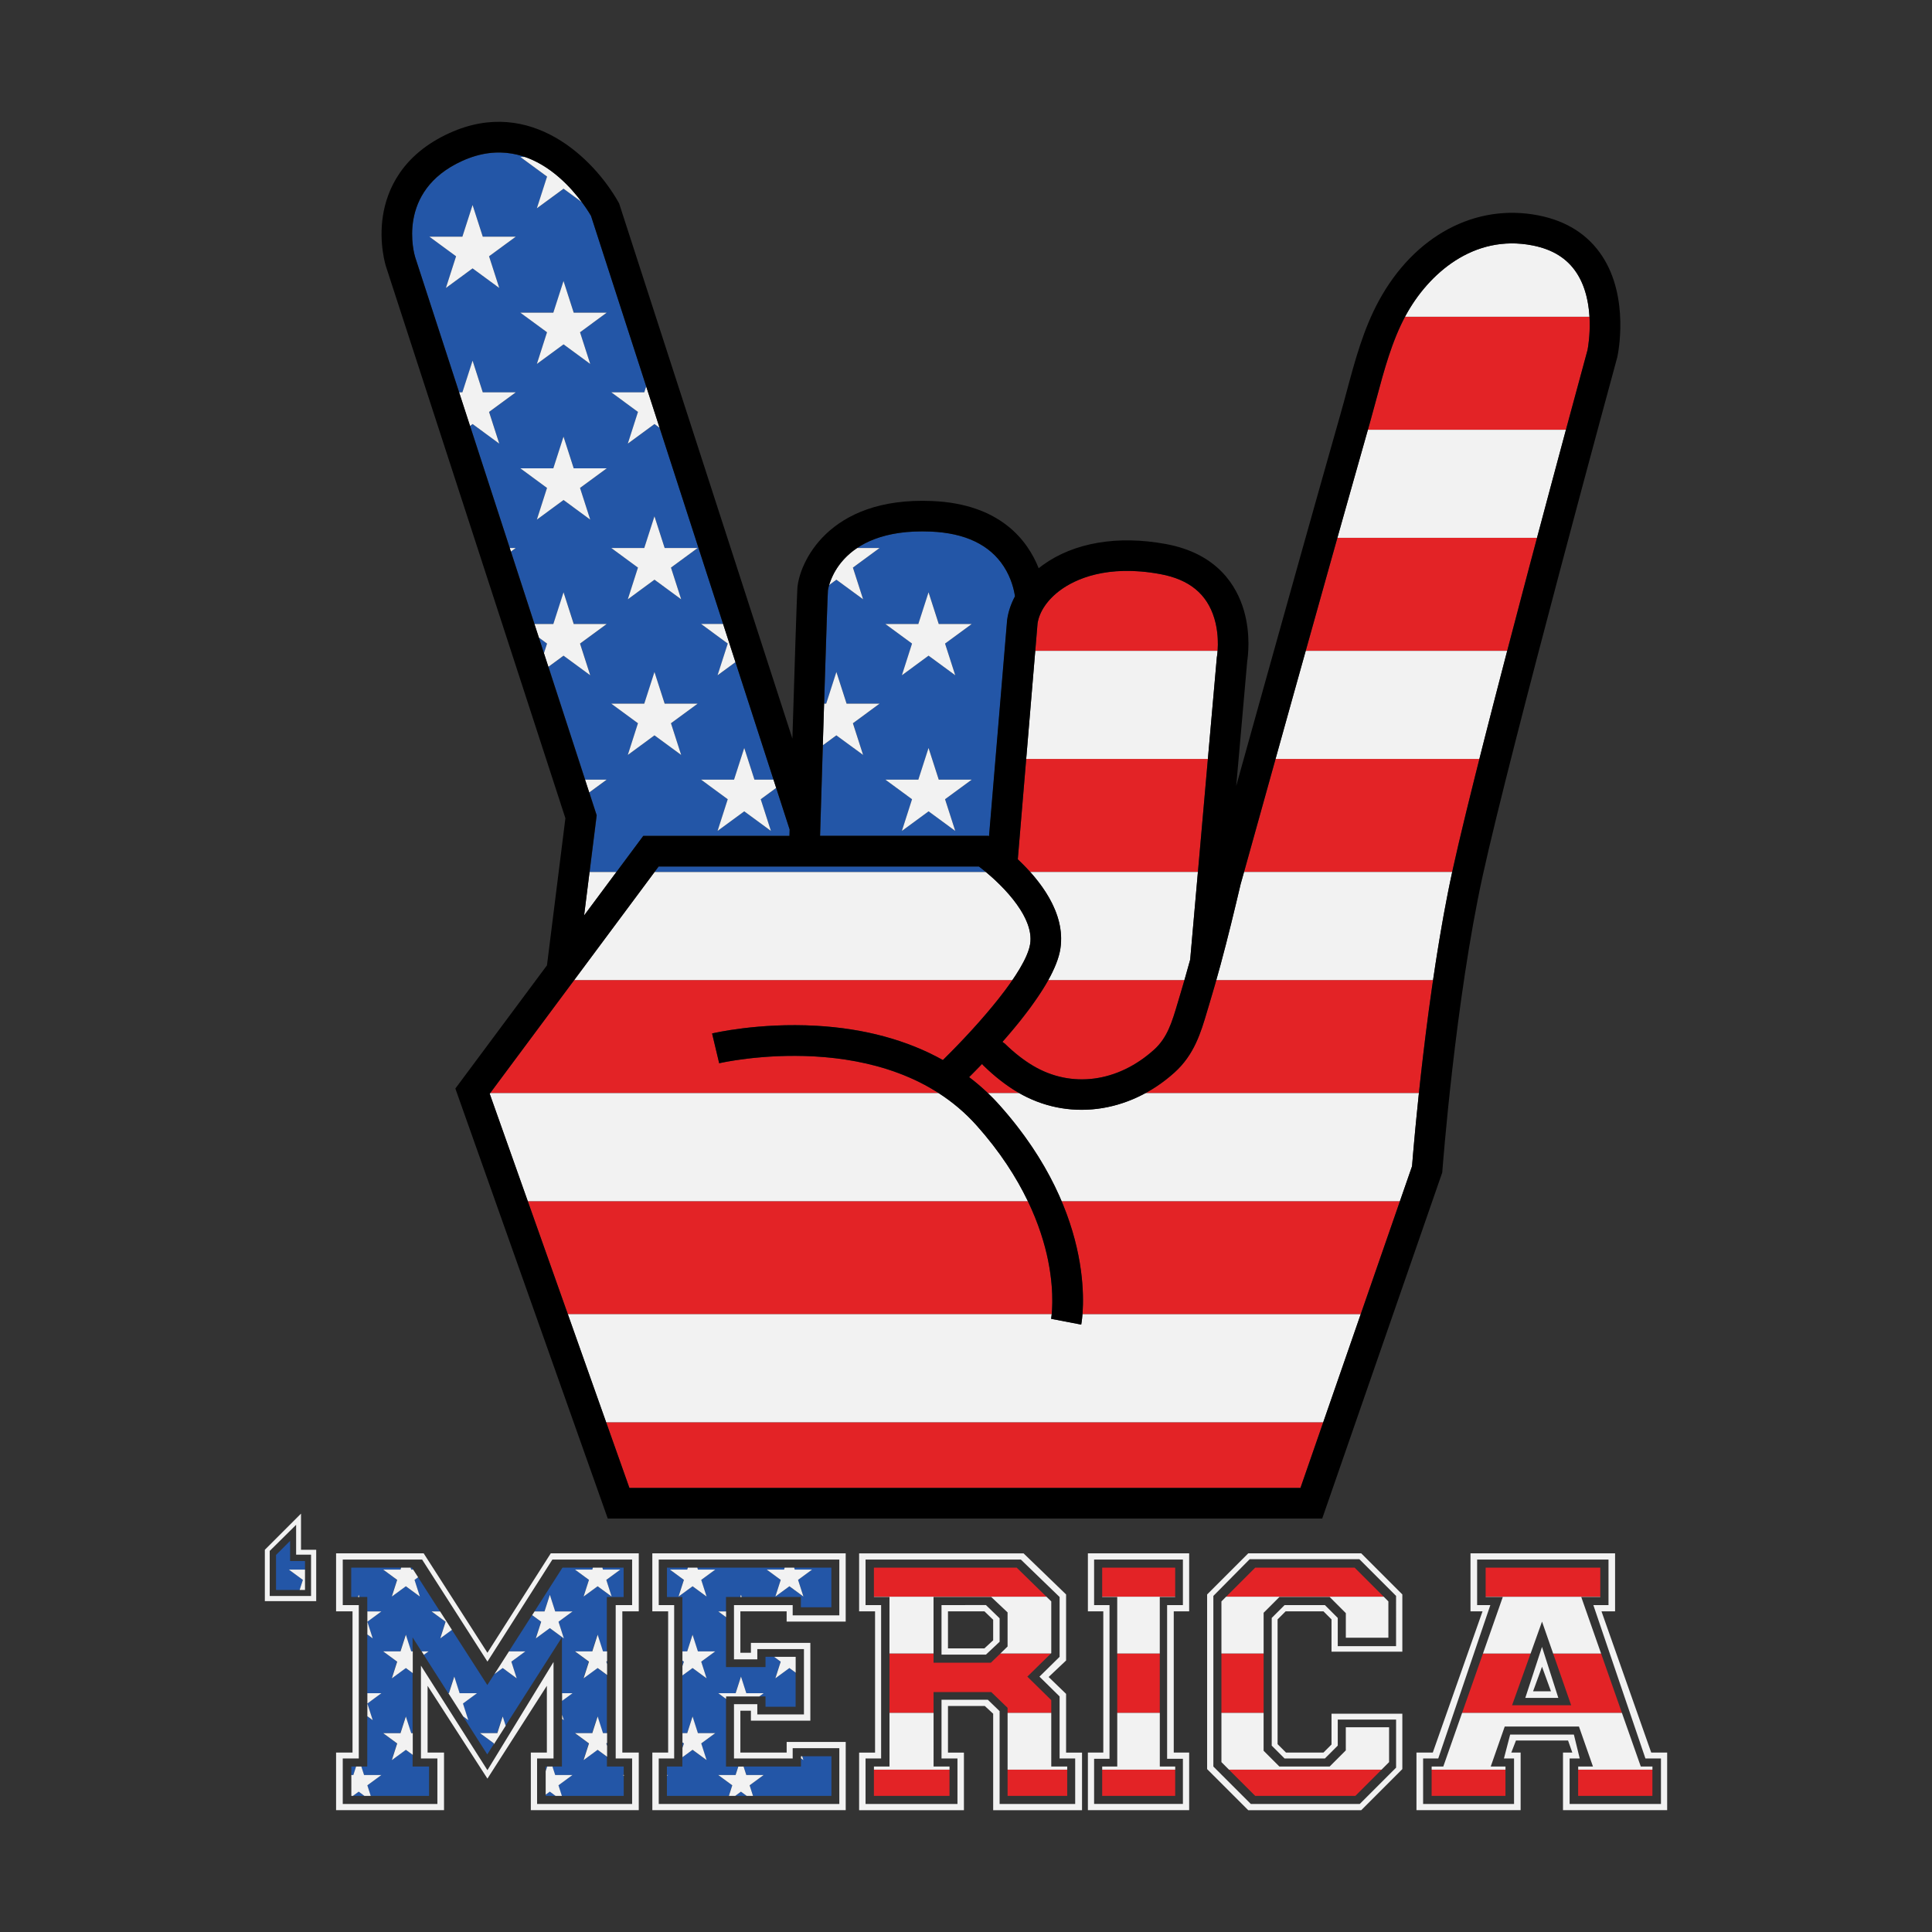<?xml version="1.0" encoding="utf-8"?>
<!-- Generator: Adobe Illustrator 22.0.1, SVG Export Plug-In . SVG Version: 6.00 Build 0)  -->
<svg version="1.0" id="Layer_1" xmlns="http://www.w3.org/2000/svg" xmlns:xlink="http://www.w3.org/1999/xlink" x="0px" y="0px"
	 viewBox="0 0 864 864" style="enable-background:new 0 0 864 864;" xml:space="preserve">
<rect x="0" y="0" width="864" height="864" fill="#333333" stroke="none"/>
<style type="text/css">
	.st0{fill:#E32326;}
	.st1{fill:#2356A7;}
	.st2{fill:#F2F2F2;}
</style>
<g>
	<g>
		<path class="st0" d="M664.39,714.06h51.27v-13h-51.27V714.06z M390.82,714.06h77.16l-13.31-13h-63.85V714.06z M492.9,714.06h32.65
			v-13H492.9V714.06z M561.33,701.06l-13,13h70.47l-13-13H561.33z M702.63,762.6h-26.42l8.28-23.14h-21.31l-9.32,26.56h71.47
			l-9.32-26.56h-21.44L702.63,762.6z M450.6,766.01h19.53v-5.71l-10.7-10.5l10.54-10.34h-22.59l-4.25,4.11h-25.64v-4.11h-19.7v26.56
			h19.7v-9.32h25.81l7.3,7.06V766.01z M499.63,739.45v26.56h19.03v-26.56H499.63z M565.1,739.45h-18.87v26.56h18.87V739.45z
			 M492.9,803.13h32.65V791.4H492.9V803.13z M705.76,791.4v11.72h33.2V791.4H705.76z M450.6,803.13h26.66V791.4H450.6V803.13z
			 M390.82,803.13h33.8V791.4h-33.8V803.13z M640.23,803.13h33.02V791.4h-33.02V803.13z M561.33,803.13h44.8l11.72-11.72H549.6
			L561.33,803.13z M709.95,156.52c0.19-0.98,1.33-7.23,0.88-14.88h-82.48c-5.94,11.16-9.44,24.17-12.82,36.77
			c-0.89,3.32-1.81,6.75-2.76,10.1c-0.35,1.23-0.7,2.45-1.04,3.68h88.57C705.7,172.11,709.43,158.41,709.95,156.52z M687.35,240.52
			h-89.27c-4.86,17.29-9.61,34.27-14.16,50.55h90.11C678.47,274.04,683.03,256.77,687.35,240.52z M543.06,276.53
			c-3.3-10.92-11.18-17.39-24.12-19.78c-24.1-4.46-38.23,2.46-44.5,6.99c-5.83,4.21-9.63,9.68-10.43,15.05l-1.03,12.29h81.55
			C544.75,287.96,544.81,282.34,543.06,276.53z M460.75,389.96h74.97l4.45-50.55h-81.25l-3.76,44.85
			C457,385.96,458.89,387.88,460.75,389.96z M649.74,388.52c2.65-12.05,6.85-29.34,11.85-49.12h-91.15
			c-4.7,16.85-9.41,33.7-14.09,50.55h93.09C649.53,389.48,649.63,389,649.74,388.52z M321.62,475.49l-3.17-13.32
			c0.84-0.2,20.86-4.88,46.58-3.44c21.56,1.21,40.69,6.42,56.63,15.32c10.61-10.41,23.13-24.12,31.11-35.77H256.79l-37.59,50.55
			h200.55C378.66,462.4,322.26,475.34,321.62,475.49z M439.17,475.82C439.16,475.83,439.16,475.83,439.17,475.82
			c-1.01,1.05-1.99,2.06-2.94,3.02c-0.02,0.02-0.04,0.04-0.05,0.05c-0.46,0.47-0.91,0.92-1.35,1.37c-0.02,0.02-0.05,0.05-0.07,0.07
			c-0.46,0.47-0.92,0.92-1.36,1.36c2.94,2.22,5.71,4.61,8.35,7.14h14.06c-0.25-0.14-0.51-0.28-0.76-0.43
			c-5.17-3.06-10.29-7.06-15.23-11.88L439.17,475.82z M451.33,462.45c-0.31,0.36-0.61,0.72-0.92,1.07
			c-0.24,0.27-0.47,0.55-0.71,0.82c-0.23,0.26-0.46,0.52-0.68,0.78c-0.24,0.27-0.48,0.54-0.71,0.81c0,0,0,0,0,0l1.08,0.8
			c4.16,4.06,8.41,7.39,12.64,9.9c17.14,10.16,37.84,7.41,54.04-7.17c6-5.4,8.05-12.35,10.66-21.15c0.34-1.16,0.69-2.33,1.05-3.51
			c0.66-2.17,1.29-4.34,1.92-6.51h-60.88c-0.08,0.15-0.17,0.31-0.26,0.46c-0.31,0.56-0.63,1.12-0.97,1.68
			c-0.03,0.04-0.05,0.09-0.08,0.13c-0.32,0.53-0.64,1.07-0.98,1.6c-0.11,0.17-0.22,0.35-0.33,0.52c-0.3,0.47-0.6,0.95-0.91,1.42
			c-0.07,0.11-0.14,0.22-0.22,0.33c-0.37,0.56-0.74,1.12-1.12,1.68c-0.12,0.18-0.25,0.37-0.38,0.55c-0.29,0.43-0.59,0.86-0.9,1.29
			c-0.12,0.17-0.23,0.33-0.35,0.5c-0.39,0.55-0.78,1.1-1.18,1.65c-0.14,0.19-0.28,0.38-0.42,0.58c-0.29,0.4-0.59,0.8-0.89,1.19
			c-0.16,0.21-0.31,0.41-0.47,0.62c-0.4,0.53-0.81,1.06-1.22,1.59c-0.15,0.19-0.3,0.39-0.45,0.58c-0.3,0.38-0.59,0.76-0.89,1.14
			c-0.18,0.23-0.37,0.46-0.55,0.7c-0.33,0.41-0.65,0.82-0.98,1.22c-0.25,0.31-0.5,0.61-0.75,0.91c-0.29,0.35-0.58,0.7-0.87,1.06
			c-0.21,0.26-0.43,0.51-0.64,0.77c-0.27,0.32-0.54,0.64-0.81,0.96C451.91,461.77,451.62,462.11,451.33,462.45z M543.93,438.29
			c-0.99,3.5-2,7-3.06,10.5c-0.35,1.15-0.69,2.29-1.02,3.41c-2.83,9.57-5.76,19.46-14.63,27.44c-4.07,3.67-8.43,6.73-12.96,9.2
			h122.27c1.53-14.41,3.62-32.14,6.33-50.55H543.93z M484.08,587.72h124.43l17.54-50.55h-151.3
			C484.65,560.56,484.74,579.36,484.08,587.72z M468.71,563.66c-1.46-7.19-4.15-16.28-9.05-26.49H236.02l17.92,50.55h216.39
			C470.69,583.96,471.07,575.29,468.71,563.66z M591.75,636.05H271.07l10.41,29.36h300.09L591.75,636.05z"/>
	</g>
</g>
<g>
	<g>
		<path class="st1" d="M269.65,701.93h7.75l-6.27,4.6l2.39,7.45l-6.27-4.6l-6.27,4.6l2.39-7.45l-6.27-4.6h7.75l0.28-0.87h-13.59
			l-12.52,19.58h4.46l2.39-7.45l2.39,7.45h7.75l-6.27,4.6l2.39,7.45l-6.27-4.6l-6.27,4.6l2.39-7.45l-4.03-2.96l-10.37,16.21h7.33
			l-6.27,4.6l2.39,7.45l-6.27-4.6l-3.68,2.7l-3.15,4.92l-15.88-24.7l-5.22,3.83l2.39-7.45l-6.27-4.6h3.81l-9.83-15.3l-1.61,1.18
			l2.39,7.45l-6.27-4.6l-6.27,4.6l2.39-7.45l-6.27-4.6h7.75l0.28-0.87h-22.26v13.13h2.98l0.32-0.99l0.32,0.99h3.56v6.46h6.26
			l-6.26,4.6v0.01l2.39,7.43l-2.39-1.75v26.28h6.26l-6.26,4.6v0.01l2.39,7.43l-2.39-1.75V790h-2.7l1.22,3.79h7.75l-6.27,4.6
			l1.52,4.73h26.11V790h-7.35v-5.22l-3.08-2.26l-6.27,4.6l2.39-7.45l-6.27-4.6h7.75l2.39-7.45l2.39,7.45h0.69v-26.86l-3.08-2.26
			l-6.27,4.6l2.39-7.45l-6.27-4.6h7.75l2.39-7.45l2.39,7.45h0.69v-6.26l4,6.26h3.07l-2.09,1.53l10.97,17.18h0.24l2.39-7.45
			l2.39,7.45h7.75l-6.27,4.6l2.39,7.45l-2.28-1.68l10.84,16.99l2.77-4.34l0.18-0.57l-6.27-4.6h7.75l2.39-7.45l1.34,4.16l25.24-39.55
			v24.98h4.65l-4.65,3.41v6.23l0.77,2.41l-0.77-0.57V790h-4.32l1.22,3.79h7.75l-6.27,4.6l1.52,4.73h27.73v-8.95l-0.53-0.39h0.53V790
			h-7.52v-4.37l-4.24-3.11l-6.27,4.6l2.39-7.45l-6.27-4.6h7.75l2.39-7.45l2.39,7.45h1.84v-26.01l-4.24-3.11l-6.27,4.6l2.39-7.45
			l-6.27-4.6h7.75l2.39-7.45l2.39,7.45h1.84v-24.31h7.52v-13.13h-9.64L269.65,701.93z M355.41,701.93h7.75l-6.27,4.6l2.39,7.45
			l-6.27-4.6l-6.27,4.6l2.39-7.45l-6.27-4.6h7.75l0.28-0.87h-39.08l0.28,0.87h7.75l-6.27,4.6l2.39,7.45l-6.27-4.6l-6.27,4.6
			l2.39-7.45l-6.27-4.6h7.75l0.28-0.87h-9.3v13.13h6.9v24.31h2.13l2.39-7.45l2.39,7.45h7.75l-6.27,4.6l2.39,7.45l-6.27-4.6
			l-4.52,3.32v25.8h2.13l2.39-7.45l2.39,7.45h7.75l-6.27,4.6l2.39,7.45l-6.27-4.6l-4.52,3.32V790h-6.9v3.79h0.48l-0.48,0.35v8.99
			h27.68l1.52-4.73l-6.27-4.6h7.75l1.22-3.79h-5.48v-30.22l-3.48-2.56h7.75l2.39-7.45l2.39,7.45h7.75l-1.96,1.44h2.83v4.59h13.46
			v-15.24l-2.81-2.07l-6.27,4.6l2.39-7.45l-2.95-2.17h-3.82v4.59h-17.67v-22.32l-3.48-2.56h3.48v-6.46h6.34l0.32-0.99l0.32,0.99
			h26.51v4.59h13.63v-17.72h-16.68L355.41,701.93z M159.24,790h-2.12v3.79h0.9L159.24,790z M184.79,701.93l-0.56-0.87h-0.62
			l0.28,0.87H184.79z M305.19,781.69l0.65-2.01l-0.65-0.47V781.69z M328.79,803.13h5.15l-2.57-1.89L328.79,803.13z M244.04,802.6
			v0.53h4.43l-2.57-1.89L244.04,802.6z M157.84,803.13h5.15l-2.57-1.89L157.84,803.13z M305.19,745.12l0.65-2.01l-0.65-0.47V745.12z
			 M359.29,787.12l-1.1-0.81V790h-25.65l1.22,3.79h7.75l-6.27,4.6l1.52,4.73h35.06V785.4h-13.08L359.29,787.12z M271.5,742.84
			l-0.36,0.27l0.36,1.13V742.84z M271.5,779.41l-0.36,0.27l0.36,1.13V779.41z M129.73,698.07v-8.98l-6.29,6.29v15.66h10.56l1.45-4.5
			l-6.27-4.6h7.22v-3.78l-0.13-0.08H129.73z M244.04,792.1l0.68-2.1h-0.68V792.1z M353.13,370.96l-6.02-18.61l-6.91,5.07l4.56,14.17
			l-11.93-8.76l-11.93,8.76l4.56-14.17l-11.93-8.76h14.75l4.56-14.17l4.56,14.17h8.53l-17.01-52.55l-8,5.88l4.56-14.17l-11.93-8.76
			h9.85l-28.41-87.75l-2.28-1.67l-11.93,8.76l4.56-14.17l-11.93-8.76h14.75l0.85-2.64l-24.7-76.3c-0.7-1.2-2.08-3.42-4.08-6.11
			l-8.19-6.01l-11.93,8.76l4.56-14.17l-11.93-8.76h2.15c-8.04-2.81-17.51-3.11-28.18,1.74c-29.78,13.53-21.4,41.84-21.03,43.03
			l19.66,60.46h1.46l4.56-14.17l4.56,14.17h14.75l-11.93,8.76l4.56,14.17l-11.93-8.76l-1.14,0.84l17.76,54.6h2.69l-2.17,1.59
			l10.53,32.39h8.45l4.56-14.17l4.56,14.17h14.75l-11.93,8.76l4.56,14.17l-11.93-8.76l-6.78,4.98l16.41,50.46h9.67l-7.81,5.73
			l3.32,10.2l-3.18,25.37h12l12.01-16.16h65.38C353.07,372.93,353.1,371.98,353.13,370.96z M218.71,114.6l4.56,14.17l-11.93-8.76
			l-11.93,8.76l4.56-14.17l-11.93-8.76h14.75l4.56-14.17l4.56,14.17h14.75L218.71,114.6z M259.39,218.2l4.56,14.17l-11.93-8.76
			l-11.93,8.76l4.56-14.17l-11.93-8.76h14.75l4.56-14.17l4.56,14.17h14.75L259.39,218.2z M259.39,148.59l4.56,14.17L252.02,154
			l-11.93,8.76l4.56-14.17l-11.93-8.76h14.75l4.56-14.17l4.56,14.17h14.75L259.39,148.59z M304.62,337.61l-11.93-8.76l-11.93,8.76
			l4.56-14.17l-11.93-8.76h14.75l4.56-14.17l4.56,14.17H312l-11.93,8.76L304.62,337.61z M300.07,253.83l4.56,14.17l-11.93-8.76
			L280.76,268l4.56-14.17l-11.93-8.76h14.75l4.56-14.17l4.56,14.17H312L300.07,253.83z M240.98,285.12l2.27,7l1.38-4.31
			L240.98,285.12z M448.93,253.37c-6.29-9.72-17.26-14.98-32.61-15.64c-15.74-0.68-26.14,2.75-32.99,7.34h10.03l-11.93,8.76
			l4.56,14.17l-11.93-8.76l-3.25,2.39c-0.42,1.43-0.54,2.33-0.54,2.38c-0.19,2.89-0.91,24.93-1.71,50.67h0.95l4.56-14.17l4.56,14.17
			h14.75l-11.93,8.76l4.56,14.17l-11.93-8.76l-6.08,4.47c-0.44,14.28-0.87,28.58-1.22,40.49h75.31l0.25,0.17l8.1-96.72l0.03-0.18
			c0.49-3.54,1.69-7.05,3.48-10.4C453.52,264.03,452.37,258.68,448.93,253.37z M427.19,371.59l-11.93-8.76l-11.93,8.76l4.56-14.17
			l-11.93-8.76h14.75l4.56-14.17l4.56,14.17h14.75l-11.93,8.76L427.19,371.59z M422.64,287.81l4.56,14.17l-11.93-8.76l-11.93,8.76
			l4.56-14.17l-11.93-8.76h14.75l4.56-14.17l4.56,14.17h14.75L422.64,287.81z M294.54,387.5l-1.83,2.47h148.17
			c-1.13-0.94-2.2-1.77-3.13-2.47H294.54z"/>
	</g>
</g>
<g>
	<g>
		<path class="st2" d="M134.61,676.9l-16.17,16.17v22.97h22.97v-22.97h-6.8V676.9z M139.1,695.25v18.48h-18.48v-20.15l11.81-11.68
			v13.35H139.1z M217.98,739.13l-28.51-44.47H150.3v25.93h7.35v63.17h-7.35v25.76h48.27v-25.76h-7.35V753.9l26.76,41.51l26.58-41.51
			v29.86h-7.17v25.76h48.27v-25.76h-7.35v-63.17h7.35v-25.93h-39.35L217.98,739.13z M282.69,697.45v20.35h-7.35v68.59h7.35v20.35
			h-42.5v-20.35h7.35v-43.15l-29.56,48.4l-29.73-46.76v41.51h7.35v20.35h-42.32v-20.35h7.17V717.8h-7.17v-20.35h35.5l29.21,45.62
			l29.03-45.62H282.69z M291.73,720.59h7.07v63.17h-7.07v25.76h86.48V779H351.8v4.76H331.1v-18.71h4.71v4.43h26.58V734.7h-26.58
			v4.43h-4.71v-18.54h20.69v4.59h26.41v-30.52h-86.48V720.59z M294.59,697.45h80.76v24.94h-20.86v-4.59h-26.25v24.28h10.43v-4.59
			h20.86v29.21h-20.86v-4.59h-10.43v24.28h26.25v-4.59h20.86v24.94h-80.76v-20.35h6.9V717.8h-6.9V697.45z M476.76,757.51l-7.81-7.55
			l7.81-7.38v-29.53l-19.02-18.38H384.2v25.93h7.13v63.17h-7.13v25.76h46.87v-25.76h-7.13v-20.84h16.47l3.74,3.45v43.15h39.74
			v-25.76h-7.13V757.51z M480.83,786.39v20.35h-33.8v-41.51l-5.26-5.09h-20.72v26.25h7.13v20.35h-41.1v-20.35h6.96V717.8h-6.96
			v-20.35h69.46l17.32,16.74v26.75l-9,8.86l9,8.86v27.73H480.83z M486.51,720.59h6.89v63.17h-6.89v25.76h45.29v-25.76h-6.89v-63.17
			h6.89v-25.93h-45.29V720.59z M489.29,697.45H529v20.35h-7.06v68.75H529v20.18h-39.71v-20.18h6.89V717.8h-6.89V697.45z
			 M558.21,694.67l-18.38,18.38v78.1l18.38,18.38h50.54l18.38-18.38v-24.78h-31.67v13.78l-3.61,3.61h-16.74l-3.77-3.77V724.2
			l3.61-3.61h16.9l3.61,3.61v14.44h31.67v-25.6l-18.38-18.38H558.21z M624.34,736.18h-26.09v-12.63l-5.74-5.74h-18.05l-5.74,5.74
			v57.1l5.74,5.74h18.05l5.74-5.74V769h26.09v21.5l-16.24,16.24h-48.73L542.62,790v-76.3l16.24-16.41h49.06l16.41,16.41V736.18z
			 M738.44,783.76l-22.25-63.17h6.08v-25.93h-64.66v25.93H663l-22.25,63.17h-7.3v25.76h46.58v-25.76h-4.17l2.09-5.41h23.29
			l1.91,5.41h-4.17v25.76h46.58v-25.76H738.44z M742.78,806.74h-40.84v-20.35h4.52l-2.61-10.67h-28.5l-2.78,10.67h4.52v20.35h-40.67
			v-20.35h6.78l23.29-68.59h-5.91v-20.35h58.75v20.35h-6.78l23.29,68.59h6.95V806.74z M421.05,717.8v22.15h19.87l6.11-5.74v-10.5
			l-6.11-5.91H421.05z M444.15,733.55l-3.91,3.61h-16.3v-16.57h16.3l3.91,3.77V733.55z M447.38,739.45h22.59l0.16-0.16v-23.14
			l-2.15-2.1h-77.16v0.13h6.96v25.26h19.7v-25.26h25.81l7.3,6.89v15.26L447.38,739.45z M417.49,766.01h-19.7V790h-6.96v1.4h33.8V790
			h-7.13V766.01z M470.13,766.01H450.6v25.39h26.66V790h-7.13V766.01z M518.67,766.01h-19.03V790h-6.73v1.4h32.65V790h-6.89V766.01z
			 M689.6,725.19l4.97,14.27h21.44l-8.86-25.26h8.52v-0.13h-51.27v0.13h7.65l-8.86,25.26h21.31L689.6,725.19z M565.1,766.01h-18.87
			v22.02l3.37,3.37h68.24l3.37-3.37v-15.59h-19.36v10.34l-7.22,7.22h-22.48l-7.06-7.06V766.01z M499.63,739.45h19.03v-25.26h6.89
			v-0.13H492.9v0.13h6.73V739.45z M725.33,766.01h-71.47L645.45,790h-5.21v1.4h33.02V790h-6.6l6.26-17.88h33.2l6.26,17.88h-6.6v1.4
			h33.2V790h-5.21L725.33,766.01z M546.23,716.16v23.29h18.87v-18.21l7.06-7.06h22.48l7.22,7.22v10.99h19.03v-16.24l-2.1-2.1h-70.47
			L546.23,716.16z M135.45,706.53l-1.45,4.5h2.4v-9.1h-7.22L135.45,706.53z M164.29,725.26v5.68l2.39,1.75L164.29,725.26z
			 M164.29,725.25l6.26-4.6h-6.26V725.25z M160.41,713.2l-0.32,0.99h0.64L160.41,713.2z M164.29,761.82l6.26-4.6h-6.26V761.82z
			 M164.29,761.83v5.68l2.39,1.75L164.29,761.83z M162.81,793.79l-1.22-3.79h-2.35l-1.22,3.79h-0.9v9.34h0.72l2.57-1.89l2.57,1.89
			h2.82l-1.52-4.73l6.27-4.6H162.81z M202.1,728.87l-5.28-8.22h-3.81l6.27,4.6l-2.39,7.45L202.1,728.87z M205.55,757.22l-2.39-7.45
			l-2.39,7.45h-0.24l6.62,10.37l2.28,1.68l-2.39-7.45l6.27-4.6H205.55z M239.62,732.7l6.27-4.6l6.27,4.6l-2.39-7.45l6.27-4.6h-7.75
			l-2.39-7.45l-2.39,7.45h-4.46l-1.05,1.64l4.03,2.96L239.62,732.7z M251.38,760.63l4.65-3.41h-4.65V760.63z M251.38,768.7
			l0.77,0.57l-0.77-2.41V768.7z M248.28,793.79l-1.22-3.79h-2.35l-0.68,2.1v10.49l1.85-1.36l2.57,1.89h2.82l-1.52-4.73l6.27-4.6
			H248.28z M298.29,794.14l0.48-0.35h-0.48V794.14z M279.02,793.79h-0.53l0.53,0.39V793.79z M331.37,713.2l-0.32,0.99h0.64
			L331.37,713.2z M324.71,720.65h-3.48l3.48,2.56V720.65z M324.71,758.66h14.84l1.96-1.44h-7.75l-2.39-7.45l-2.39,7.45h-7.75
			l3.48,2.56V758.66z M325.97,803.13h2.82l2.57-1.89l2.57,1.89h2.82l-1.52-4.73l6.27-4.6h-7.75l-1.22-3.79h-2.35l-1.22,3.79h-7.75
			l6.27,4.6L325.97,803.13z M186.98,705.35l-2.2-3.42h-0.89l-0.28-0.87h-4.23l-0.28,0.87h-7.75l6.27,4.6l-2.39,7.45l6.27-4.6
			l6.27,4.6l-2.39-7.45L186.98,705.35z M189.55,740.04l2.09-1.53h-3.07L189.55,740.04z M181.5,731.06l-2.39,7.45h-7.75l6.27,4.6
			l-2.39,7.45l6.27-4.6l3.08,2.26v-9.71h-0.69L181.5,731.06z M181.5,767.63l-2.39,7.45h-7.75l6.27,4.6l-2.39,7.45l6.27-4.6
			l3.08,2.26v-9.71h-0.69L181.5,767.63z M231.07,750.55l-2.39-7.45l6.27-4.6h-7.33l-6.49,10.15l3.68-2.7L231.07,750.55z
			 M222.41,775.07h-7.75l6.27,4.6l-0.18,0.57l5.4-8.46l-1.34-4.16L222.41,775.07z M260.99,713.98l6.27-4.6l6.27,4.6l-2.39-7.45
			l6.27-4.6h-7.75l-0.28-0.87h-4.23l-0.28,0.87h-7.75l6.27,4.6L260.99,713.98z M260.99,750.55l6.27-4.6l4.24,3.11v-4.83l-0.36-1.13
			l0.36-0.27v-4.34h-1.84l-2.39-7.45l-2.39,7.45h-7.75l6.27,4.6L260.99,750.55z M260.99,787.12l6.27-4.6l4.24,3.11v-4.83l-0.36-1.13
			l0.36-0.27v-4.34h-1.84l-2.39-7.45l-2.39,7.45h-7.75l6.27,4.6L260.99,787.12z M303.45,713.98l6.27-4.6l6.27,4.6l-2.39-7.45
			l6.27-4.6h-7.75l-0.28-0.87h-4.23l-0.28,0.87h-7.75l6.27,4.6L303.45,713.98z M309.71,731.06l-2.39,7.45h-2.13v4.13l0.65,0.47
			l-0.65,2.01v4.15l4.52-3.32l6.27,4.6l-2.39-7.45l6.27-4.6h-7.75L309.71,731.06z M312.11,775.07l-2.39-7.45l-2.39,7.45h-2.13v4.13
			l0.65,0.47l-0.65,2.01v4.15l4.52-3.32l6.27,4.6l-2.39-7.45l6.27-4.6H312.11z M346.75,713.98l6.27-4.6l6.27,4.6l-2.39-7.45
			l6.27-4.6h-7.75l-0.28-0.87h-4.23l-0.28,0.87h-7.75l6.27,4.6L346.75,713.98z M346.75,750.55l6.27-4.6l2.81,2.07v-7.08h-9.64
			l2.95,2.17L346.75,750.55z M358.74,785.4h-0.55v0.91l1.1,0.81L358.74,785.4z M682.12,759.31h14.77l-7.3-22.81L682.12,759.31z
			 M685.6,756.36l4-10.99l4,10.99H685.6z M253.94,587.72l17.13,48.33h320.68l16.76-48.33H484.08c-0.21,2.7-0.5,4.31-0.57,4.64
			l-13.45-2.58c0-0.02,0.13-0.74,0.26-2.07H253.94z M512.26,488.84c-18.02,9.81-38.88,10.07-56.46,0h-14.06
			c1.78,1.7,3.52,3.45,5.16,5.29c13.51,15.11,22.25,29.81,27.85,43.04h151.3l5.42-15.62c0.26-3.35,1.27-15.71,3.07-32.71H512.26z
			 M256.79,438.29h195.98c4.3-6.28,7.29-11.96,7.93-16.2c1.76-11.54-11.21-25-19.82-32.11H292.71L256.79,438.29z M705.03,121.99
			c-4.26-6.45-10.67-10.45-19.61-12.22c-26.47-5.23-46.69,12.74-56.78,31.31c-0.1,0.19-0.2,0.38-0.3,0.56h82.48
			C710.46,135.31,709.01,128.02,705.03,121.99z M419.75,488.84H219.2l-0.21,0.28l17.03,48.05h223.64
			c-5-10.41-12.3-21.99-22.96-33.91C431.54,497.48,425.81,492.74,419.75,488.84z M473.95,425.62c-0.03,0.13-0.06,0.27-0.09,0.4
			c-0.1,0.43-0.21,0.87-0.33,1.31c-0.02,0.07-0.04,0.15-0.06,0.22c-0.15,0.51-0.31,1.02-0.48,1.54c-0.04,0.13-0.09,0.27-0.14,0.4
			c-0.15,0.43-0.31,0.86-0.48,1.3c-0.04,0.12-0.09,0.23-0.13,0.35c-0.21,0.53-0.43,1.06-0.67,1.6c-0.05,0.12-0.11,0.25-0.17,0.37
			c-0.2,0.44-0.4,0.89-0.62,1.34c-0.07,0.14-0.13,0.28-0.2,0.43c-0.27,0.55-0.54,1.1-0.83,1.65c-0.05,0.1-0.11,0.2-0.16,0.3
			c-0.25,0.47-0.5,0.94-0.77,1.42c-0.01,0.01-0.01,0.02-0.02,0.03h60.88c0.88-3.04,1.74-6.09,2.57-9.13l3.45-39.2h-74.97
			c8.05,8.99,15.46,21.14,13.48,34.19C474.16,424.63,474.06,425.12,473.95,425.62z M544.19,293.88l0.06-0.32
			c0-0.02,0.16-0.95,0.27-2.49h-81.55l-4.05,48.33h81.25L544.19,293.88z M640.86,438.29c2.38-16.2,5.22-32.91,8.56-48.33h-93.09
			c-0.38,1.37-0.77,2.75-1.15,4.12l-0.17,0.58c-0.06,0.21-0.13,0.42-0.18,0.64c-2.76,11.69-5.69,23.91-9.04,36.28l-0.01,0.09
			l-0.02,0c-0.6,2.2-1.22,4.42-1.84,6.63H640.86z M674.02,291.07h-90.11c-1.86,6.66-3.69,13.21-5.48,19.6
			c-2.68,9.58-5.34,19.15-8.01,28.73h91.15C665.39,324.34,669.65,307.82,674.02,291.07z M700.29,192.19h-88.57
			c-4.59,16.17-9.16,32.38-13.65,48.33h89.27C692.12,222.58,696.6,205.9,700.29,192.19z M275.65,389.97h-12l-2.43,19.42
			L275.65,389.97z M199.41,128.78l11.93-8.76l11.93,8.76l-4.56-14.17l11.93-8.76H215.9l-4.56-14.17l-4.56,14.17h-14.75l11.93,8.76
			L199.41,128.78z M215.9,175.46l-4.56-14.17l-4.56,14.17h-1.46l4.88,15.01l1.14-0.84l11.93,8.76l-4.56-14.17l11.93-8.76H215.9z
			 M230.64,245.07h-2.69l0.52,1.59L230.64,245.07z M280.76,198.39l11.93-8.76l2.28,1.67l-5.99-18.49l-0.85,2.64h-14.75l11.93,8.76
			L280.76,198.39z M280.76,268l11.93-8.76l11.93,8.76l-4.56-14.17l11.93-8.76h-14.75l-4.56-14.17l-4.56,14.17h-14.75l11.93,8.76
			L280.76,268z M280.76,337.61l11.93-8.76l11.93,8.76l-4.56-14.17l11.93-8.76h-14.75l-4.56-14.17l-4.56,14.17h-14.75l11.93,8.76
			L280.76,337.61z M385.98,268l-4.56-14.17l11.93-8.76h-10.03c-8.34,5.58-11.44,12.86-12.53,16.56l3.25-2.39L385.98,268z
			 M385.98,337.61l-4.56-14.17l11.93-8.76H378.6l-4.56-14.17l-4.56,14.17h-0.95c-0.19,6.08-0.38,12.36-0.58,18.64l6.08-4.47
			L385.98,337.61z M240.09,93.15l11.93-8.76l8.19,6.01c-4.92-6.62-13.6-16.08-25.34-20.19h-2.15l11.93,8.76L240.09,93.15z
			 M240.09,162.76l11.93-8.76l11.93,8.76l-4.56-14.17l11.93-8.76h-14.75l-4.56-14.17l-4.56,14.17h-14.75l11.93,8.76L240.09,162.76z
			 M240.09,232.37l11.93-8.76l11.93,8.76l-4.56-14.17l11.93-8.76h-14.75l-4.56-14.17l-4.56,14.17h-14.75l11.93,8.76L240.09,232.37z
			 M252.02,264.88l-4.56,14.17h-8.45l1.97,6.07l3.66,2.69l-1.38,4.31l1.98,6.08l6.78-4.98l11.93,8.76l-4.56-14.17l11.93-8.76h-14.75
			L252.02,264.88z M261.64,348.66l1.86,5.73l7.81-5.73H261.64z M320.9,301.98l8-5.88l-5.52-17.06h-9.85l11.93,8.76L320.9,301.98z
			 M320.9,371.59l11.93-8.76l11.93,8.76l-4.56-14.17l6.91-5.07l-1.19-3.69h-8.53l-4.56-14.17l-4.56,14.17h-14.75l11.93,8.76
			L320.9,371.59z M403.33,301.98l11.93-8.76l11.93,8.76l-4.56-14.17l11.93-8.76h-14.75l-4.56-14.17l-4.56,14.17h-14.75l11.93,8.76
			L403.33,301.98z M403.33,371.59l11.93-8.76l11.93,8.76l-4.56-14.17l11.93-8.76h-14.75l-4.56-14.17l-4.56,14.17h-14.75l11.93,8.76
			L403.33,371.59z"/>
	</g>
</g>
<g>
	<g>
		<path d="M136.41,698.15v-0.08h-0.13L136.41,698.15z M716.51,114.53c-6.29-9.58-15.85-15.7-28.44-18.19
			c-28.24-5.58-55.62,9.06-71.46,38.2c-6.9,12.71-10.67,26.75-14.31,40.33c-0.88,3.27-1.78,6.65-2.71,9.9
			c-11.96,42.09-23.86,84.66-34.35,122.22c-4.14,14.81-8.26,29.63-12.39,44.45l4.91-55.76c0.33-2.06,1.63-11.88-1.44-22.53
			c-3.25-11.27-11.94-25.6-34.9-29.85c-21.57-3.99-41.1-0.67-55,9.35c-0.66,0.48-1.3,0.97-1.92,1.47
			c-4.9-12.37-17.12-28.75-47.6-30.06c-46.98-2.02-59.59,28.27-60.31,39.04c-0.26,3.84-1.31,37.07-2.23,67.21L276.87,90.95
			l-0.34-0.6c-10.89-19.26-39.04-47.43-75.51-30.86c-21.33,9.7-27.96,25.45-29.77,36.96c-1.92,12.25,1.22,22.26,1.36,22.71
			l80.24,246.76l-8.24,65.78l-40.97,55.1L271.8,679.1h319.5l53.68-154.75l0.07-0.89c0.06-0.75,5.71-75.77,18.06-132.01
			c12.42-56.56,59.63-229.8,60.1-231.55l0.08-0.34C723.53,158.5,728.83,133.3,716.51,114.53z M464,278.79
			c0.81-5.36,4.6-10.84,10.43-15.05c6.28-4.53,20.4-11.46,44.5-6.99c12.94,2.4,20.82,8.87,24.12,19.78
			c2.62,8.68,1.2,16.97,1.19,17.03l-0.06,0.32l-11.92,135.28c-1.42,5.21-2.91,10.43-4.49,15.64c-0.36,1.18-0.71,2.36-1.05,3.51
			c-2.6,8.8-4.66,15.75-10.66,21.15c-16.2,14.58-36.9,17.33-54.04,7.17c-4.23-2.51-8.49-5.84-12.64-9.9l-1.08-0.8c0,0,0,0,0,0
			c0.24-0.27,0.48-0.54,0.71-0.81c0.23-0.26,0.46-0.52,0.68-0.78c0.24-0.27,0.48-0.55,0.71-0.82c0.31-0.36,0.61-0.71,0.92-1.07
			c0.29-0.34,0.58-0.68,0.87-1.02c0.27-0.32,0.54-0.64,0.81-0.96c0.21-0.26,0.43-0.51,0.64-0.77c0.29-0.35,0.58-0.7,0.87-1.06
			c0.25-0.3,0.5-0.61,0.75-0.91c0.33-0.41,0.66-0.81,0.98-1.22c0.19-0.23,0.37-0.46,0.55-0.7c0.3-0.38,0.6-0.76,0.89-1.14
			c0.15-0.19,0.3-0.39,0.45-0.58c0.41-0.53,0.82-1.06,1.22-1.59c0.16-0.21,0.31-0.41,0.47-0.62c0.3-0.4,0.59-0.8,0.89-1.19
			c0.14-0.19,0.28-0.38,0.42-0.58c0.4-0.55,0.8-1.1,1.18-1.65c0.12-0.17,0.23-0.33,0.35-0.5c0.3-0.43,0.6-0.86,0.9-1.29
			c0.13-0.18,0.25-0.37,0.38-0.55c0.38-0.56,0.76-1.12,1.12-1.68c0.07-0.11,0.14-0.22,0.22-0.33c0.31-0.47,0.61-0.95,0.91-1.42
			c0.11-0.17,0.22-0.35,0.33-0.52c0.33-0.54,0.66-1.07,0.98-1.6c0.03-0.04,0.05-0.09,0.08-0.13c0.33-0.56,0.65-1.12,0.97-1.68
			c0.09-0.16,0.18-0.33,0.27-0.49c0.26-0.47,0.52-0.95,0.77-1.42c0.05-0.1,0.11-0.2,0.16-0.3c0.29-0.55,0.56-1.1,0.83-1.65
			c0.07-0.14,0.14-0.28,0.2-0.43c0.21-0.45,0.42-0.89,0.62-1.34c0.06-0.12,0.11-0.25,0.17-0.37c0.23-0.54,0.46-1.07,0.67-1.6
			c0.05-0.12,0.09-0.23,0.13-0.35c0.17-0.44,0.33-0.87,0.48-1.3c0.05-0.13,0.09-0.27,0.14-0.4c0.17-0.52,0.34-1.04,0.48-1.54
			c0.02-0.08,0.04-0.15,0.06-0.22c0.12-0.44,0.23-0.88,0.33-1.31c0.03-0.13,0.06-0.27,0.09-0.4c0.11-0.5,0.2-0.99,0.28-1.47
			c2.44-16.06-9.37-30.78-19.06-39.89L464,278.79z M370.25,264c0.02-0.28,3.78-28.09,46.06-26.28c15.35,0.66,26.32,5.92,32.61,15.64
			c3.44,5.32,4.59,10.66,4.97,13.3c-1.79,3.35-2.98,6.86-3.48,10.4l-0.03,0.18l-8.1,96.72l-0.25-0.17h-75.31
			C367.91,334.43,369.91,269.12,370.25,264z M185.66,114.99c-0.37-1.2-8.74-29.5,21.03-43.03c32.59-14.81,53.97,18.39,57.6,24.56
			l88.84,274.44c-0.03,1.02-0.06,1.98-0.09,2.86h-65.38l-26.45,35.58l5.61-44.79L185.66,114.99z M709.95,156.52
			c-1.91,7.01-47.92,176.01-60.21,232c-11.81,53.82-17.58,124.26-18.27,133.03l-49.9,143.86H281.48l-62.48-176.29l75.55-101.62
			h143.2c8.06,5.99,24.94,21.53,22.95,34.58c-1.84,12.09-22.7,35.94-39.04,51.97c-15.94-8.9-35.07-14.11-56.63-15.32
			c-25.72-1.44-45.74,3.24-46.58,3.44l3.17,13.32c0.74-0.18,74.88-17.2,115.08,27.76c21.12,23.62,29.06,45.88,32.01,60.4
			c3.19,15.73,1.38,26.05,1.37,26.13l13.45,2.58c0.37-1.93,8.52-47.76-36.61-98.23c-4.08-4.57-8.6-8.71-13.52-12.43
			c0.44-0.44,0.9-0.9,1.36-1.36c0.02-0.02,0.05-0.05,0.07-0.07c0.44-0.45,0.89-0.9,1.35-1.37c0.02-0.02,0.04-0.04,0.05-0.05
			c0.95-0.96,1.93-1.97,2.93-3.01c0,0,0.01-0.01,0.01-0.01l0.65,0.71c4.93,4.82,10.06,8.82,15.23,11.88
			c22.14,13.12,49.68,9.68,70.18-8.77c8.87-7.98,11.8-17.87,14.63-27.44c0.33-1.12,0.67-2.26,1.02-3.41
			c1.74-5.72,3.36-11.44,4.9-17.13l0.02,0l0.01-0.09c3.35-12.37,6.29-24.59,9.04-36.28c0.05-0.21,0.12-0.42,0.18-0.64l0.17-0.58
			c7.73-27.81,15.49-55.61,23.25-83.41c10.49-37.54,22.38-80.1,34.33-122.16c0.95-3.35,1.87-6.78,2.76-10.1
			c3.43-12.81,6.98-26.06,13.11-37.34c10.09-18.57,30.3-36.54,56.78-31.31c8.94,1.77,15.36,5.76,19.61,12.22
			C713.81,135.31,710.3,154.73,709.95,156.52z"/>
	</g>
</g>
</svg>
